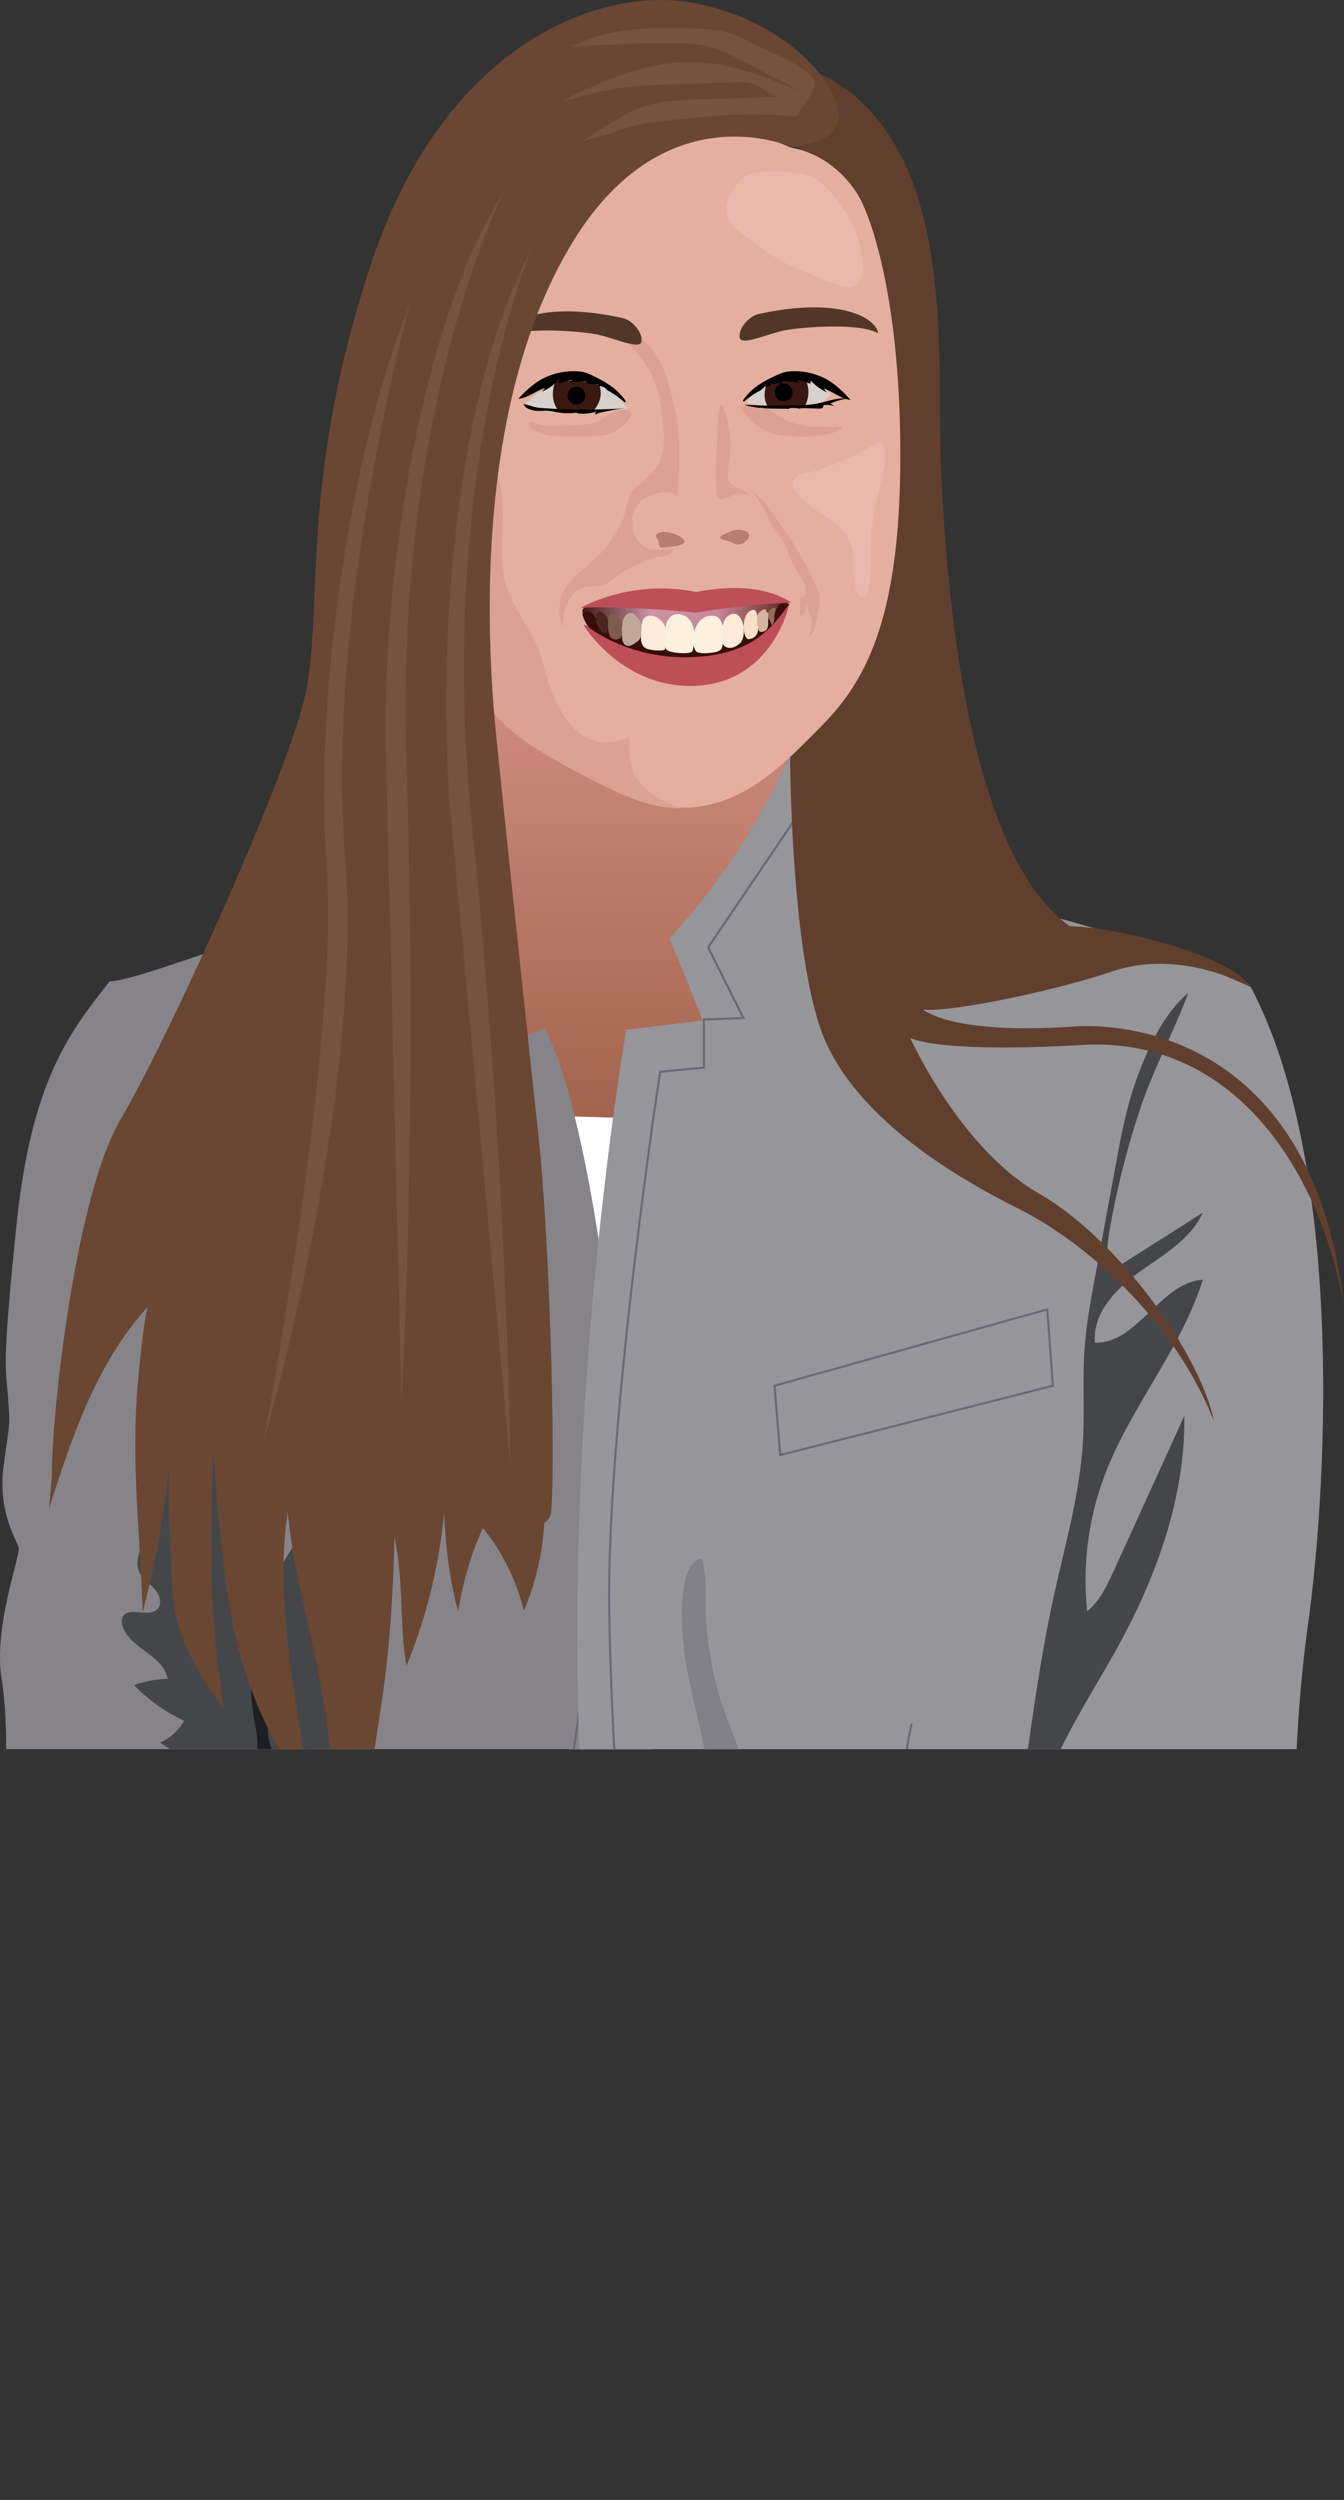 <svg xmlns="http://www.w3.org/2000/svg" xmlns:xlink="http://www.w3.org/1999/xlink" viewBox="0 0 634.1 1178.63"><rect x="0" y="0" width="634.1" height="1178.63" fill="#333333" stroke="none"/><defs><style>.cls-1,.cls-6{fill:none;}.cls-2{clip-path:url(#clip-path);}.cls-3{fill:url(#linear-gradient);}.cls-4{fill:#fff;}.cls-5{fill:#868489;}.cls-30,.cls-6{stroke:#6a6875;stroke-miterlimit:10;}.cls-7{fill:#969599;}.cls-8{fill:#45464a;}.cls-9{fill:#603f2f;}.cls-10{fill:#e4af9f;}.cls-11{fill:#dba193;}.cls-12{fill:#523628;}.cls-13{fill:#d8d1cb;}.cls-14{fill:#381810;}.cls-15{fill:#b77e72;}.cls-16{fill:#380e08;}.cls-17{fill:url(#linear-gradient-2);}.cls-18{fill:#feebda;}.cls-19{fill:#bd4f58;}.cls-20{fill:#faf1df;}.cls-21{fill:#7f5b4b;}.cls-22{fill:#c1a79a;}.cls-23{fill:#49271f;}.cls-24{fill:#956c58;}.cls-25{fill:#f8dfca;}.cls-26{fill:#d4b69e;}.cls-27,.cls-30{fill:#1e1f23;}.cls-28{fill:#eab8ac;}.cls-29{fill:#6a4733;}.cls-31{fill:#828187;}.cls-32{fill:#77523f;}</style><clipPath id="clip-path" transform="translate(-57.23 -17.34)"><rect class="cls-1" width="738" height="842"/></clipPath><linearGradient id="linear-gradient" x1="302.1" y1="570.66" x2="302.1" y2="332.66" gradientUnits="userSpaceOnUse"><stop offset="0" stop-color="#975b43"/><stop offset="1" stop-color="#cf8b7e"/></linearGradient><linearGradient id="linear-gradient-2" x1="331.97" y1="308.48" x2="429.62" y2="308.48" gradientUnits="userSpaceOnUse"><stop offset="0" stop-color="#421814"/><stop offset="0.33" stop-color="#cb93a6"/><stop offset="0.65" stop-color="#c78898"/><stop offset="1" stop-color="#5b251b"/></linearGradient></defs><g id="Layer_2" data-name="Layer 2"><g id="Слой_1" data-name="Слой 1"><g class="cls-2"><polygon class="cls-3" points="224.77 332.66 253.43 561.32 303.43 570.66 379.43 357.99 336.77 357.32 224.77 332.66"/><path class="cls-4" d="M375.33,542c7.3,106.47-17.92,252.48-8.41,358.77,1.29,14.44,3.08,28.9,7,42.85,3.47,12.25,8.57,24,13.85,35.56,17,37.38,36.06,73.83,53.2,111.16,1.94,4.24,3.9,8.74,3.45,13.38-.51,5.2-3.93,9.56-6.63,14-7.59,12.57-10,27.5-14.42,41.5s-12.23,28.32-25.77,34c-20.71,8.73-43.19-6.24-65.42-9.55-14.25-2.13-28.8.67-43.17-.41-20.55-1.53-39.6-10.82-58.07-19.94l27.38-55.92c8.48-17.32,17.06-34.93,20.26-53.94,1.41-8.38,1.75-16.94,3.67-25.21,4.91-21.15,19.62-38.68,26.93-59.12,4.76-13.32,6.27-27.55,7.74-41.63q2.61-24.87,5.21-49.75C330,802.92,337.83,728,341.38,652.75c.59-12.34.95-25.23-4.22-36.45-3.75-8.15-32.92-63.73-22.27-72.08C317.78,542,375.7,547.31,375.33,542Z" transform="translate(-57.23 -17.34)"/><path class="cls-5" d="M164,464c-4,0-45,16-55,16-19,24-37,47-44,115s-5,67-4,81,1,10-2,32,6,35,7,39-12,37-8,62,1,54,2,78-1,31,4,38,3,1,0,20,0,23,3,25,6,5,4,15a45.16,45.16,0,0,0,0,18s3,14,3,18-2,20,2,32,17,26,15,33-3,15-4,21,114,2,125,16,49,42,51,31,83-213,88-354-20-269-37-298c-13,6-18,5-18,5l-54-82Z" transform="translate(-57.23 -17.34)"/><path class="cls-6" d="M330.83,821s-20.16,173-80.16,321" transform="translate(-57.23 -17.34)"/><path class="cls-7" d="M430.89,370s-16,44.44-57.78,89.78c13.78,33.33,15.56,38.66,15.56,38.66l-36,4.45s-52,296.44,0,519.11c13.33,58.67,64,126.67,64,126.67s121.33,40,138.66,40S630,1086,634,1080.67s21.33-36,22.67-52,0-17.34,4-26.67,8-10.67,8-17.33S663.33,862,674,786s16-222.67-26.67-303.33C578,451.33,520.67,442,520.67,442S473.11,360.67,430.89,370Z" transform="translate(-57.23 -17.34)"/><path class="cls-8" d="M593.26,526.65c-4.63,12.92-7.15,26.48-9.65,40L574,618.74c-2.14,11.52-4.28,23.08-5.08,34.77-1,14.48.09,29-.77,43.55-1.44,24.56-8.39,48.42-13.65,72.45-5.74,26.17-9.51,52.72-13.28,79.24l-23.53,165.7c16-10.82,36.57-11.52,55.9-11.85L540,1001.54a151.49,151.49,0,0,1,57.09-8.15c-16.63-7.58-35.8-6-54-4.23a142.16,142.16,0,0,1,81.83-13c-26.52-7.93-54.9-5.13-82.42-2.26a101.43,101.43,0,0,1,77.35-15.25A477.23,477.23,0,0,0,533.23,955c-2.89-9.75,5.23-21.13,15.39-21.56,4.28-.18,10.27.15,11-4.06.84-4.6-6.58-7-6.84-11.68L567,919.83a18.49,18.49,0,0,0,5-12.8l-21.45-3.41c-1.76-.28-3.63-.61-5-1.81-1.8-1.63-2-4.34-2-6.77-.13-36.7,23-68.67,40.78-100.79,18.57-33.59,32.16-71,31.67-109.37q-16.69,36.61-33.38,73.23c-3.16,6.93-6.51,14.11-12.44,18.88a140.06,140.06,0,0,1,8.25-64.18c12.2-32.2,36-59.25,46.28-92.12-20.1,1.43-30.73,30.12-50.87,29.71-1.3-13.74,9.78-25.39,21-33.41s24.15-15.32,29.84-27.89l-43.47,27.6c-2.46-6.26-1.51-13.28-.36-19.9a390.69,390.69,0,0,1,14.51-57.28c6.24-18.59,15.69-35.72,22.45-53.95C606.31,494.85,598.17,512.9,593.26,526.65Z" transform="translate(-57.23 -17.34)"/><path class="cls-6" d="M432,404l-40.67,60L408,497.33l-18.67.67v22.67l-20.66,2s-25.34,165.33-24,254S357.33,993.33,370,1035.33" transform="translate(-57.23 -17.34)"/><path class="cls-9" d="M438,50s32,7.33,49.33,52,12,104,14,140S510,417.33,562,454c24,.67,76,14,85.33,28.67-16.66-8.67-42-15.34-65.33-7.34s-74,19.34-89.33,18c12.66,8.67,43.33,10,70.66,8s114,6.67,128,132C679.33,566,637.33,506,568,510s-81.33-3.33-81.33-3.33,23.33,52,60.66,73.33,76,75.33,82.67,107.33c-20-50-62.67-85.33-92-100s-80-44-94-86S430,372,430,372s92-198.67,6.67-283.33C410.44,77.78,438,50,438,50Z" transform="translate(-57.23 -17.34)"/><path class="cls-10" d="M278.89,341.11s18.67,21.33,33.78,29.78,46.22,29.33,71.11,27.11,41.78-18.67,61.33-38.67,36.45-48,36.89-124c.44-74.73-13.39-115.83-20.5-126.94s-18.39-19.28-31.28-21.5c-9-4.33-73.55-28.45-85.11-20s-22.22,22.22-44.44,65.78S264.22,285.56,267.33,294,278.89,341.11,278.89,341.11Z" transform="translate(-57.23 -17.34)"/><path class="cls-11" d="M357.36,174.75c12.86,9.69,14.86,21,18.86,37.92,2.16,13.43,1.34,30.89.45,38.89-3.78-4-9.78-1.78-14.17.19-10.21,4.59-9.3,23,3.46,25.16-6.12,1.5-10.64-5.4-16.2-4.81-3.53-2.53-.19-6.91,1.38-9.68,2.3-6.17,1.64-13.43,8.24-16.73,7-6.8,9.7-9.28,10.84-17.69.92-4.12-.89-18.22-1.78-22.89-2.66-12.67-8.53-19.54-16.76-27.94C346.71,170.84,353.86,171.74,357.36,174.75Z" transform="translate(-57.23 -17.34)"/><path class="cls-12" d="M415.33,165.33c-4.76,1-9.77,6.89-9.11,11.11s13.11-1.77,21.11-3.33,34.89-3.78,44.23,1.33C470.67,167.78,454.67,156.89,415.33,165.33Z" transform="translate(-57.23 -17.34)"/><path class="cls-12" d="M350.77,167.22c4.77,1,9.78,6.89,9.11,11.11s-13.11-1.77-21.11-3.33-34.89-3.78-44.22,1.33C295.44,169.67,311.44,158.78,350.77,167.22Z" transform="translate(-57.23 -17.34)"/><path class="cls-13" d="M305,209.67c.44,0,14,3.33,26.83,2.16,13.07-1.18,21.39-1.72,21.39-1.72s-6.89-11.89-20.78-13a32.71,32.71,0,0,0-27.77,11.39Z" transform="translate(-57.23 -17.34)"/><path class="cls-13" d="M409.78,207.22s2.55-7.78,14-9.66,20.11-.67,25.66,6C443.33,209.33,433.44,211.22,409.78,207.22Z" transform="translate(-57.23 -17.34)"/><path class="cls-14" d="M319.33,197s-3.83,8.17,1.84,14.5c6.55.89,15.72-.28,15.72-.28s5.67-5,3.11-12.33C334.89,196.11,319.33,197,319.33,197Z" transform="translate(-57.23 -17.34)"/><path class="cls-14" d="M418.83,198.83s-2.5,6,1,10.67c9.17.17,16.5.33,16.5.33a13.84,13.84,0,0,0,1-13.5C430.33,195.67,420.83,197.17,418.83,198.83Z" transform="translate(-57.23 -17.34)"/><circle cx="369.77" cy="184.99" r="4.17"/><circle cx="271.93" cy="186.49" r="4.17"/><path d="M413.94,199.66a53.76,53.76,0,0,1,9-5.07,24.08,24.08,0,0,1,4.15-1.69,17.16,17.16,0,0,1,3.85-.52,31.29,31.29,0,0,1,15.38,3.33,28,28,0,0,1,3.6,2.17,49.39,49.39,0,0,1,8.5,8c-4.57-.54-8.24-4-12.64-5.4l1.6,1.85a25.21,25.21,0,0,1-7.64-5.54,4.33,4.33,0,0,0-.17,1.48,38.29,38.29,0,0,0-6.31-1.74,3.51,3.51,0,0,0,1.17,1.31,51.45,51.45,0,0,0-6.67-.8,2.4,2.4,0,0,0-1.13.12.86.86,0,0,0-.53.92l-5.3.1,0,1a5.49,5.49,0,0,0-2.86.6,17.59,17.59,0,0,0-1.46,1.28,8.65,8.65,0,0,1-1.12.69,42.5,42.5,0,0,0-4,2.49c-.66.47-1.31,1-2,1.46-.34.28-1.24,1.4-1.53.74s2.07-3,2.55-3.54A27.18,27.18,0,0,1,413.94,199.66Z" transform="translate(-57.23 -17.34)"/><path d="M346.36,200a53.34,53.34,0,0,0-8.88-5.23,23.7,23.7,0,0,0-4.11-1.77,17.75,17.75,0,0,0-3.84-.59,31.41,31.41,0,0,0-15.44,3.05,29.88,29.88,0,0,0-3.64,2.1,49.74,49.74,0,0,0-8.64,7.83c4.58-.46,8.31-3.88,12.73-5.17l-1.63,1.82a25.12,25.12,0,0,0,7.73-5.4,4.11,4.11,0,0,1,.15,1.48,38.53,38.53,0,0,1,6.34-1.62,3.51,3.51,0,0,1-1.19,1.29,48.31,48.31,0,0,1,6.68-.68,2.4,2.4,0,0,1,1.13.14.87.87,0,0,1,.51.93l5.3.2v1a5.64,5.64,0,0,1,2.85.65c.54.36.94.9,1.44,1.31A8,8,0,0,0,345,202a43.88,43.88,0,0,1,3.91,2.57c.66.48,1.29,1,1.92,1.5.34.27,1.21,1.41,1.52.76s-2-3.06-2.49-3.59A25.88,25.88,0,0,0,346.36,200Z" transform="translate(-57.23 -17.34)"/><path d="M345.68,210.81l-4.21.84a7.48,7.48,0,0,0-3.28,1.21,1.27,1.27,0,0,1,.71-1.57,21.49,21.49,0,0,1-8.86,1,2.82,2.82,0,0,0-2-.27,29.72,29.72,0,0,1-7.36-.2c-1.72-.26-3.42-.68-5.16-.78s-3.49.13-5.23,0a12,12,0,0,1-4.22-1.18,3.11,3.11,0,0,1-1.42-1.18c-.17-.3-.28-.69-.6-.82,1.95.12,3.77,1,5.68,1.44a22.52,22.52,0,0,0,3.17.4c8,.6,16.1.84,24.15.71,2.59,0,5.17-.12,7.76-.2s5.06-.32,7.52-.21A32.13,32.13,0,0,0,345.68,210.81Z" transform="translate(-57.23 -17.34)"/><path d="M426.81,208.55c5.91,0,11.88,0,17.65-1.29,4.12-.94,8.24-2.55,12.43-2a34.09,34.09,0,0,0-7.92,2.3l1.92,1.24a13.62,13.62,0,0,0-5.27-.51,1.11,1.11,0,0,1-.52,1.44,3.15,3.15,0,0,1-1.67.25l-8.44-.26c-.21.37-.75.29-1.15.18a12.9,12.9,0,0,0-2.62-.42c-.63,0-1.39.05-1.7.6l-5.46-.08-5.21-.08c-2.05,0-8.57-.88-10.41-1.78,2.12.11,8.14.43,9.72.43Z" transform="translate(-57.23 -17.34)"/><path class="cls-11" d="M415.32,209.64a9.73,9.73,0,0,1,2.7.18,8.29,8.29,0,0,1,1.79.82l6.93,3.84a34.49,34.49,0,0,0,5.34,2.57,30.42,30.42,0,0,0,7.83,1.32,112.34,112.34,0,0,0,15.13,0c-3.34,3.45-8.53,4.17-13.32,4.51a67,67,0,0,1-16.5-.43,25.72,25.72,0,0,1-10.84-4.27,38.24,38.24,0,0,1-5.07-4.79c-1-1.07-3.88-4-1.42-4.56C409.88,208.36,413.15,209.66,415.32,209.64Z" transform="translate(-57.23 -17.34)"/><path class="cls-11" d="M343.53,213.22c-.77.51-1.46,1.13-2.22,1.65-3.62,2.53-8.3,2.82-12.72,3-3.51.16-7,.33-10.52.34a20.39,20.39,0,0,1-6.43-.69c-1.64-.52-3.28-1.43-5-1.13a2.87,2.87,0,0,0,.8,2.36,7.36,7.36,0,0,0,2.1,1.47,21.89,21.89,0,0,0,6.37,2.33,29.05,29.05,0,0,0,3.48.33c5.9.31,11.82.35,17.72.1a24.83,24.83,0,0,0,8.41-1.4,20.71,20.71,0,0,0,4.84-3,18.84,18.84,0,0,0,3.65-3.54,4.28,4.28,0,0,0,1-2.49C355,208.49,345.35,212,343.53,213.22Z" transform="translate(-57.23 -17.34)"/><path class="cls-15" d="M378.78,270.89c-2.54-2.23-10.88-4.48-12.27-.78,2.66,3.46.49,3.45,2.49,5.45C371,275.43,384.48,274.8,378.78,270.89Z" transform="translate(-57.23 -17.34)"/><path class="cls-16" d="M332.11,306.33a2.82,2.82,0,0,0,.2,1.76c2.31,6.38,7.75,11.25,13.85,14.21s12.86,4.25,19.56,5.3c8.74,1.36,17.58,2.38,26.41,2,4.37-.2,9-.84,12.35-3.63a14.25,14.25,0,0,1,1.57-1.24,10.78,10.78,0,0,1,1.91-.82c7.79-2.89,13.17-9.91,18.12-16.59,1-1.38,2.83-2.93,2.59-4.63-2.78-.1-6.11,1.18-8.75,2a51.18,51.18,0,0,1-10.38,1.82c-21.39,2.24-43.11,4.47-64.29.77a10.39,10.39,0,0,0-3.47-.16c-1.28.22-1.78,1.06-3,.36A10.91,10.91,0,0,0,332.11,306.33Z" transform="translate(-57.23 -17.34)"/><path class="cls-15" d="M401,268.36c4.75-3.05,14.48-.16,6.86,5.15a5.35,5.35,0,0,1-5.42-.51C398.75,271.59,393,271.34,401,268.36Z" transform="translate(-57.23 -17.34)"/><path class="cls-17" d="M335.56,302.78c-3.78.55-4.78,3.55-2,4.55s3.88.89,11.22,2.89,21.11,3.22,24.89,3.89,21.55,2.56,25.33,2.11a70,70,0,0,0,12.89-3.11c3.89-1.33,7.22-1.78,10.11-3.11a18.73,18.73,0,0,0,5.33-3.56c.23-.33,7-2.55,6.23-4.22s-5.12-1.55-5.67-1.55-76.22,1.44-76.89,1.22S335.56,302.78,335.56,302.78Z" transform="translate(-57.23 -17.34)"/><path class="cls-11" d="M339.69,279.15c-5.85,5.71-13.34,10.24-16.75,17.68a20.16,20.16,0,0,0,0,16.57,26.72,26.72,0,0,1,2-11.73c1.66-3.63,4.81-6.75,8.72-7.58,2.56-.54,5.27-.09,7.78-.82,3.27-.94,5.65-3.69,8.46-5.6a36,36,0,0,1,5.24-2.79l5.78-2.69a24.37,24.37,0,0,1,5.24-2c1.69-.35,3.44-.34,5.09-.82s3.28-1.62,3.62-3.3a75.72,75.72,0,0,1-11.37.44,10.31,10.31,0,0,1-4-.69,14.09,14.09,0,0,1-3.05-2.24c-1.79-1.52-6.76-5.93-9-4.13-1.34,1.06-2.34,3.52-3.43,4.9A48.28,48.28,0,0,1,339.69,279.15Z" transform="translate(-57.23 -17.34)"/><path class="cls-11" d="M417.83,254.08a30,30,0,0,1,2,2.59c7.16,9.87,14.2,19.9,19.57,30.85.82,1.67,1.6,3.37,2.38,5.06a14.73,14.73,0,0,1,1.66,12l-1.36,6.76c-.47,2.35-1.3,5.11-3.59,5.79,2-2.3,1.91-5.74,1.21-8.7s-1.91-5.87-1.83-8.91l-.41,4.21c-.16,1.67-.82,3.82-2.5,3.82a25.2,25.2,0,0,1,.16-8.79c.16-.51,1,.24,1.45,0a.73.73,0,0,0,.33-.4,7.82,7.82,0,0,0-.31-6.12,45.48,45.48,0,0,0-3.17-5.43c-2.15-3.56-3.57-7.5-5.34-11.27a47,47,0,0,0-4.56-7.9c-.75-1-1.56-2-2.27-3.08-1.88-2.76-3.1-5.91-4.62-8.88a28.93,28.93,0,0,0-5.5-7.25A35,35,0,0,1,417.83,254.08Z" transform="translate(-57.23 -17.34)"/><path class="cls-18" d="M359.68,318.59a5.54,5.54,0,0,0,1.46,3.89,5.14,5.14,0,0,0,2.22,1,19.52,19.52,0,0,0,6.28.48c.15,0,.61-.1.76-.14a.84.84,0,0,0,.7-.68c.19-1.67.16-3,.34-4.66a31.14,31.14,0,0,0-.16-4.44c-.11-2.34-2.49-4.82-4.57-5.81s-4.58-.88-6,1C360.73,309.19,359.19,312.38,359.68,318.59Z" transform="translate(-57.23 -17.34)"/><path class="cls-19" d="M331,304s23.44-13.89,54.78-7.56c15.83-3.16,32.89-2.88,44.89,5.06-11.17,0-34.89,2.83-45.11,4.72C372.39,304.56,340,303,331,304Z" transform="translate(-57.23 -17.34)"/><path class="cls-20" d="M381,308.06c-6.32-3.45-10.17,1.15-9.95,7.73.09,2.58-.78,5.78.67,7.87,1,1.49,11.5,2.5,12.21.63C385.42,319.3,385.83,311.58,381,308.06Z" transform="translate(-57.23 -17.34)"/><path class="cls-8" d="M241.26,867.66c8.62,7.36,18.95,14,22.58,24.77,4.41,13.06-2.91,27.25-12.18,37.45s-20.8,18.6-27.69,30.54c-12.79,22.16-6.35,49.78-4,75.26a217.45,217.45,0,0,1-6.55,76.14c2.13-7.72,3.63-17.53-2.75-22.38-2.74-2.08-6.51-2.76-8.73-5.39-3.7-4.38-1-10.94-.94-16.67.07-7.82-5.24-15.34-3.62-23,.52-2.45,1.73-4.74,1.92-7.24.46-5.9-4.66-10.5-8.59-14.93s-6.82-11.75-2.5-15.8l-14.29-7.1,3.88-15a4.92,4.92,0,0,0,.05-3.4c-.63-1.23-2.12-1.68-3.47-2a99.71,99.71,0,0,0-62.59,6.39,76.36,76.36,0,0,1,48.07-14.07,129.16,129.16,0,0,0-74.66.54c7.59-8.57,19.8-11,31.14-12.55q24.18-3.32,48.61-4.33c-25.62-6.16-51.87-12.38-78.06-9.48A234.59,234.59,0,0,1,154,938.6a209.6,209.6,0,0,1-44.31-7.75,354.43,354.43,0,0,0,64.61-3.64,46.18,46.18,0,0,0-20.08-18.31A26.5,26.5,0,0,1,174.59,889a70.24,70.24,0,0,0-36.41-7.24l8.14-2.09-22.82-.72a206.33,206.33,0,0,0,47.34-21.45,157.24,157.24,0,0,1-38.12-18.56,24.59,24.59,0,0,0,11.38-10.31,79.65,79.65,0,0,1-23.59-16.77,49.25,49.25,0,0,1,15.75-3c-1.5-11-17.73-14.14-21.16-24.72a5.93,5.93,0,0,1,0-4.46c2.69-5.26,12.23.57,16.37-3.65,2.49-2.54,1.05-6.94-1.34-9.57s-5.64-4.62-7.13-7.85c-2.28-4.93.33-10.57,2.13-15.69,4.44-12.62,3.86-26.37,5.55-39.64s6.6-27.42,18.1-34.25c2.8,21.88-2.95,28.44-.15,50.31,2-11.86,10.41-8.77,8.19-20.6,8.64-1.64,16.79,6,19.11,14.52s.43,17.48-1.05,26.15-2.48,18,1.36,25.92c9.81-.05,14.2-11.86,20.06-19.73,2.63-3.53,7.61-6.68,11.14-4a8.66,8.66,0,0,1,2.52,3.74,42.58,42.58,0,0,1,3,22.14c-.58,4.32-1.83,8.64-1.29,13,.42,3.36,1.89,6.48,3.22,9.59C225.53,815,219.18,848.79,241.26,867.66Z" transform="translate(-57.23 -17.34)"/><path class="cls-20" d="M395,307.85c-9.08-2.08-12.71,10.07-9.71,16.15.76,1.53,4.4,1.38,5.88,1.25,2.37-.21,4.69-.35,6.16-1.67S400,309.68,395,307.85Z" transform="translate(-57.23 -17.34)"/><path class="cls-21" d="M350.58,317.19a2.37,2.37,0,0,1-2,1.56,3.64,3.64,0,0,1-2.26-.16c-1.24-.59-1.74-2.09-2-3.45a20,20,0,0,1,.05-6.95,2.51,2.51,0,0,1,.17-.61,1.57,1.57,0,0,1,1.44-.77,3.13,3.13,0,0,1,1.59.59,15.93,15.93,0,0,1,2.33,2S351.88,312.23,350.58,317.19Z" transform="translate(-57.23 -17.34)"/><path class="cls-22" d="M350.67,315.06c.05,1,.08,2,.1,3a4.54,4.54,0,0,0,1.13,3.15,2.94,2.94,0,0,0,2.82.51,8.87,8.87,0,0,0,2.58-1.48,4.6,4.6,0,0,0,2.43-4.44l0-3.49a6.77,6.77,0,0,0-.81-2.75c-.71-.83-1.25-1.36-2-2.27a3,3,0,0,0-3.6-.56,5.2,5.2,0,0,0-2.15,3.21A17.17,17.17,0,0,0,350.67,315.06Z" transform="translate(-57.23 -17.34)"/><path class="cls-23" d="M342.06,306.61a3.36,3.36,0,0,0-1.34-.89,1.64,1.64,0,0,0-1.53.28,2.57,2.57,0,0,0-.63,1.69,10,10,0,0,0,0,3.28,9.12,9.12,0,0,0,2.27,3.94,2.92,2.92,0,0,0,.9.78,2.87,2.87,0,0,0,1.62.06.49.49,0,0,0,.31-.11.61.61,0,0,0,.11-.38l.15-5.44C343.91,308.84,342.72,307.28,342.06,306.61Z" transform="translate(-57.23 -17.34)"/><path class="cls-24" d="M419.61,307.5a4.66,4.66,0,0,0,.22,1.1,16.72,16.72,0,0,0,.82,1.64,5.63,5.63,0,0,1,.5,1.65c.62.07,1-.64,1.16-1.23a9.4,9.4,0,0,0,.27-2.12,10.82,10.82,0,0,1,.08-2.13c.18-.82.67-1.65.41-2.46-.16-.52-2.67.91-2.88,1.18A3.41,3.41,0,0,0,419.61,307.5Z" transform="translate(-57.23 -17.34)"/><path class="cls-18" d="M400.94,307.59c6.89-4.74,9.58,10.75,4.83,13.49-1.78,1.64-4.89,2.49-6.87.75-1.37-1.5-.86-3.76-.9-5.55C397.82,313.24,398.21,309.58,400.94,307.59Z" transform="translate(-57.23 -17.34)"/><path class="cls-25" d="M412.67,304.83c1.83-.16,2.1,4.38,2.16,5.34.25,4,.59,7.41-3.91,8.5-2.37.57-2.95-4.35-2.86-6.41C408.39,309,409.16,305.39,412.67,304.83Z" transform="translate(-57.23 -17.34)"/><path class="cls-26" d="M415.63,305.83a5.87,5.87,0,0,1,1.92-1.12,1.09,1.09,0,0,1,.66-.11c.46.14.47.78.73,1.18s.49.45.64.73a1.8,1.8,0,0,1,.11.77l-.06,4a4.77,4.77,0,0,1-.67,2.87,3.27,3.27,0,0,1-2,1.09,1.78,1.78,0,0,1-1.34-.18,2.11,2.11,0,0,1-.65-1.36C414.49,311.26,413.6,307.83,415.63,305.83Z" transform="translate(-57.23 -17.34)"/><path class="cls-19" d="M335.83,313.67s18.67,14.66,47.84,13.5,37.94-14.39,45.89-24.95c-1.89,8.78-12.23,36.95-44.06,38.45s-50-24-52.67-28.17C332.56,310.89,335.83,313.67,335.83,313.67Z" transform="translate(-57.23 -17.34)"/><path class="cls-11" d="M296.49,294.53c4,12.09,13.54,21.89,16.57,34.25,1.79,7.45,11.16,47.89,39.61,36.55,6.12-2.44-9.84,21.34,26.44,33.11-10.44,0-18.5-2.4-26.89-6-6.28-2.39-24-11.55-29.78-14.88-20.22-11.67-40.22-23.41-41.16-49-1.86-18.19-4.28-76.2,10.78-86C297.8,258.59,290.52,278,296.49,294.53Z" transform="translate(-57.23 -17.34)"/><path class="cls-16" d="M337.61,307.73a3,3,0,0,0-1.36-1.56c-.3-.12-.63-.15-.94-.26-.49-.18-.95-.6-1.46-.51s-.76.59-1,1a1.48,1.48,0,0,0,.12,1.9l1.13,1.7a3.55,3.55,0,0,0,.52.64,3.09,3.09,0,0,0,1.9.5,1.59,1.59,0,0,0,.94-.17,1.19,1.19,0,0,0,.41-1.05c0-.37.27-.69.26-1A3.3,3.3,0,0,0,337.61,307.73Z" transform="translate(-57.23 -17.34)"/><path class="cls-16" d="M423.39,305c.26-.62.65-1.62.92-2.16,1-.79,4.34-2.12,4.41.1-.58,1.16-2,2.09-2.41,3.31C424.55,308.3,422.06,308.11,423.39,305Z" transform="translate(-57.23 -17.34)"/><path class="cls-11" d="M395.39,228.33a140.29,140.29,0,0,0-.22,18.34c0,1.32.09,3.89.83,5s1.27,1.15,2.5.66c.48-.19,2.7-.6,3.17-.83,2-1,6.67-2,8.5-.67.42-2.14-3.94-2.5-5.67-3.83s-3.1-1.56-3.67-3.67.18-6.79.5-8.83a49.71,49.71,0,0,0-3.5-26.83C395.43,210.26,396.06,220.78,395.39,228.33Z" transform="translate(-57.23 -17.34)"/><path class="cls-27" d="M177.09,827.9c1.06,6,2.83,12.48.32,18.07-1,2.26-2.72,4.4-2.55,6.86.13,1.94,1.41,3.59,2.79,5,2.83,2.82,6.27,5,9,7.93s4.68,7,3.63,10.9-5,6.64-5.94,10.61c-1.12,4.71,2.23,9.17,5.07,13.08a5.85,5.85,0,0,1,1.44,3.39c-.07,2-2,3.33-3.44,4.76a11.29,11.29,0,0,0-.35,14.95c.91,1,2.05,1.92,2.43,3.22.45,1.5-.23,3.08-.9,4.49-2.63,5.6-4.87,13.24-.09,17.16,1.93,1.59,5,2.65,5,5.14,0,2.11-2.38,3.39-4.47,3.71s-4.41.23-6.05,1.57c3.39-1,6.79,2,8.06,5.3s1.23,7,2.43,10.32c.95,2.66,2.64,5,3.81,7.54a41.53,41.53,0,0,1,2.7,10.32l7.79,45.11c.74-8.46,1.49-17,.77-25.45-.89-10.57-4-20.8-5.58-31.29-.92-6.15-1.28-12.37-1.65-18.59l-1.61-27.53c-.72-12.27-1.44-24.68.68-36.78.44-2.55,1-5.14.62-7.7a35.93,35.93,0,0,0-2.08-6.29c-3.64-10.4-.35-22.9-6.39-32.13-1.91-2.93-4.65-5.28-6.39-8.32-3.06-5.34-2.6-11.9-2.42-18.06a150.4,150.4,0,0,0-4.95-42.76C175.4,796.55,174.55,813.46,177.09,827.9Z" transform="translate(-57.23 -17.34)"/><path class="cls-28" d="M408.71,100.52a17.6,17.6,0,0,0-4.9,5.29c-2.34,3.42-4.59,7.34-4,11.45.64,4.77,4.78,8.18,8.62,11.09,6.45,4.9,12.94,9.82,20.16,13.5,3.62,1.84,7.39,3.35,11.16,4.86L450.5,151c3.84,1.54,8.78,2.89,11.68-.08,1.7-1.75,2-4.4,2-6.84a48.47,48.47,0,0,0-8.36-27.24c-4.8-7-11.18-16.12-20-17.57C428.86,98.17,414.72,96.76,408.71,100.52Z" transform="translate(-57.23 -17.34)"/><path class="cls-28" d="M436.59,240.75c-1.81.43-3.81,1-4.76,2.59-1.28,2.14,0,4.89,1.58,6.82,7.31,9,21,12.58,25.1,23.41,2.67,7.05.35,15.22,2.93,22.3.61,1.68,2.26,3.54,3.85,2.72a3.35,3.35,0,0,0,1.41-2.44c1.7-7.66.84-15.62,1.26-23.45.63-11.59,4.08-22.82,6.23-34.23.81-4.31,1.57-9.79-1.58-13.23C460.55,232.28,450.55,237.42,436.59,240.75Z" transform="translate(-57.23 -17.34)"/><path class="cls-29" d="M452.67,70C451.33,55.33,427.33,26.67,384,18.67s-117.33,18.66-152,124-21.33,164-31.33,204.66S136,508,114,545.33C93.1,580.8,81.63,682.26,81.68,713.46c-.41,5.28-.8,10.47-1.41,15.37,10.88-33.9,22.4-68.61,46.52-95.17-1.9,8.34-3.74,25.81-4.77,39-2.91,37.15,1.63,69.86,2.46,105a439.46,439.46,0,0,0,12.83-72.45c-1.09,14.25-.15,27.86.47,42.14.66,15.34,0,26.89,5.11,40.89,4.59,12.57,11.33,22.67,19.65,34.53-4.32-37.42-7.21-45-4.76-120.53,4.66,51.56,6.1,91.29,26.82,131.72,4.37,8.54,9.55,17.29,17.94,21.95-6-39.08-15.87-84.89-9.54-125.56,2.66,25.74,5.56,33.34,12.33,65.34,1.58,7.44,5.55,27.43,6.34,35,.87,8.42,2.2,16.32,3.2,24.73,1.27,10.78,8.42,19.83,15.28,28.24.76-46,11.41-59.64,13.18-141.86,4.67,22.22,2.23,43.55,5.73,60.79a251.8,251.8,0,0,0,17.68-71.88c.82,16.64,2.59,31.09,6.59,46.42,2.39-13.46,5.9-27,11.77-39.38a99.89,99.89,0,0,1,19.28,39,121.93,121.93,0,0,0,9.6-41.46c1.92-1,3.12-2.93,3.35-5.9,2-25.33-.66-126-6-176s-14.66-136.66-20-189.33-8.66-158,35.34-231.33,104-46,104-46C436.67,85.33,454,84.67,452.67,70Z" transform="translate(-57.23 -17.34)"/><polygon class="cls-6" points="365.43 653.32 494.1 617.32 496.77 653.32 368.1 685.99 365.43 653.32"/><path class="cls-6" d="M487.33,830s-26,120,2,200.67" transform="translate(-57.23 -17.34)"/><polygon class="cls-30" points="180.54 1009.77 219.21 1026.66 216.1 1031.55 181.21 1012.88 180.54 1009.77"/><path class="cls-31" d="M397.07,818.34c5.13,16.38,13.62,32.06,14.5,49.2s-6,34.23-3.46,51.2c.71,4.71,2.14,9.37,1.82,14.12-.34,5-2.58,9.6-4.59,14.17-10.42,23.6-6.88,38.17-6.67,64,2.66,6.67,5.28,13.18,11.56,16.42s11.62,9.22,12.09,16.27c.21,3.24-.59,6.48-.39,9.72.24,3.85,1.89,7.47,3.62,10.93a181.39,181.39,0,0,0,31.16,44.2c1.32,1.37,2.72,2.86,3,4.75.46,3.53-3.2,6.07-6.36,7.72l-23.26,12.11A60.91,60.91,0,0,0,410.57,1104c-1.91-1.57-4.07-3.25-4.52-5.69-.67-3.62,2.68-6.58,4.44-9.82,2.58-4.72,1.78-10.53.44-15.74-3.62-14.16-6.14-29.2-15.93-40-7.32-8.11-15.6-28-16.32-38.9-.39-5.89,1.91-11.58,4-17.1,18-47.86,16.58-87.09,6.37-137.2-3.16-15.53-7.68-30.84-9.32-46.61-.94-9.08-3.19-38,8.48-41,3.17,8.87,1.39,22.12,2.33,32A169,169,0,0,0,397.07,818.34Z" transform="translate(-57.23 -17.34)"/><ellipse class="cls-27" cx="375.49" cy="1037.97" rx="9.29" ry="19.5" transform="translate(-262.88 82.2) rotate(-11.88)"/><path class="cls-32" d="M412.31,38a88.48,88.48,0,0,0-9.92-4.76c-5.15-1.83-10.7-2.15-16.16-2.39C366.06,30,344.88,30,327,39.36c15.55-.87,31.11-1.74,46.68-1.71,5.81,0,11.67.16,17.31,1.52,6.49,1.58,12.48,4.71,18.39,7.82l26.05,13.7c-15.82-6.66-32.09-13.29-49.24-14-22.56-1-44.22,8.32-64.32,18.62,8.87-2.43,17.76-4.88,26.85-6.27,9.35-1.43,18.83-1.73,28.28-2l27.54-.88a23.57,23.57,0,0,1,7.73.6c2.85.88,5.24,2.8,7.81,4.32s5.64,2.68,8.5,1.83l-41.94,1.33c-9.35.3-18.9.63-27.62,4A79.84,79.84,0,0,0,346.11,75q-8.46,5.19-16.83,10.55c4.44-2.86,9.91-3.46,15-5,3.38-1,6.62-2.46,10-3.47a81.2,81.2,0,0,1,13.79-2.4c20.67-2.38,41.55-4.75,62.23-2.47a4,4,0,0,0,2.35-.21A3.92,3.92,0,0,0,434,70.49c2.11-3.53,6.83-8.8,7.54-12.84.67-3.79-3.41-6.27-6.2-8.23C428.29,44.48,420,41.85,412.31,38Z" transform="translate(-57.23 -17.34)"/><path class="cls-32" d="M308,135s-45,104-28,272,18,301,18,301-21-230-28-305S270.89,203.11,308,135Z" transform="translate(-57.23 -17.34)"/><path class="cls-32" d="M295.32,107S243.4,207.74,249,376.5,246.61,678,246.61,678s-5.41-230.89-7.32-306.19S253.69,172.46,295.32,107Z" transform="translate(-57.23 -17.34)"/><path class="cls-32" d="M250.67,160.67s-40,144.66-30.67,260S181.33,698,181.33,698s36-188,30-272S223.33,227.33,250.67,160.67Z" transform="translate(-57.23 -17.34)"/></g></g></g></svg>